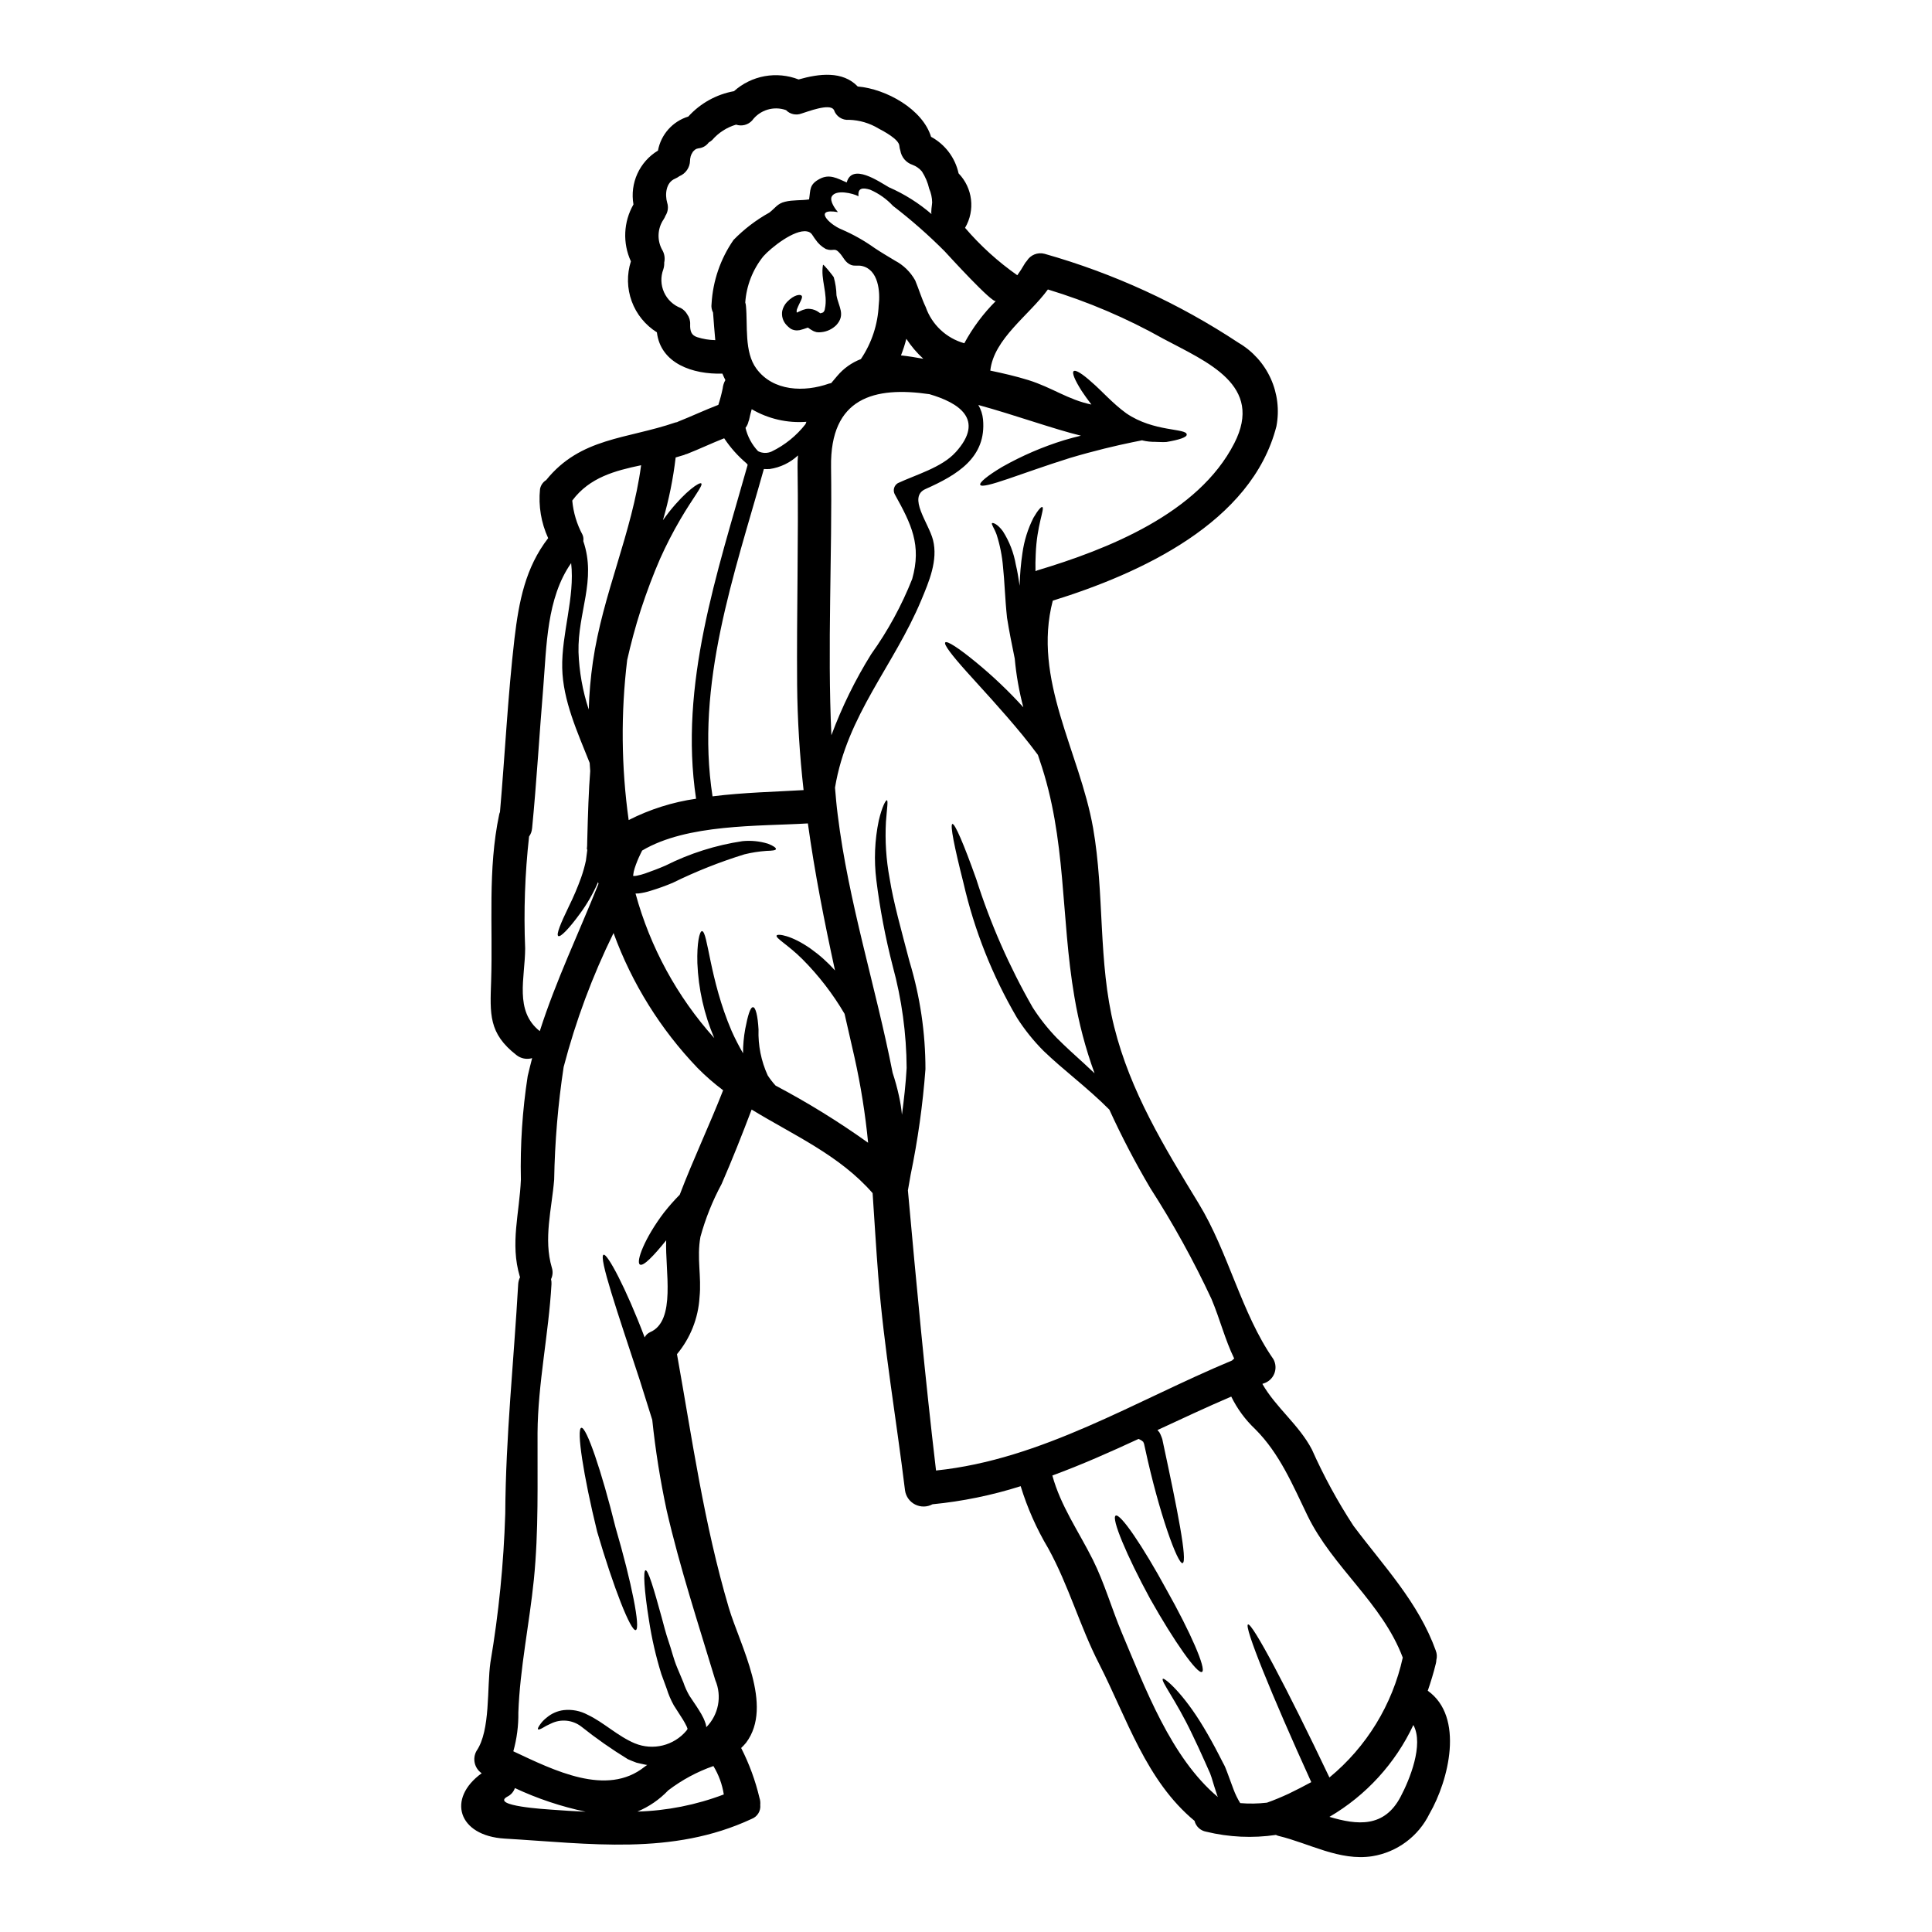 <?xml version="1.0" encoding="UTF-8"?>
<!-- Uploaded to: SVG Find, www.svgrepo.com, Generator: SVG Find Mixer Tools -->
<svg fill="#000000" width="800px" height="800px" version="1.1" viewBox="144 144 512 512" xmlns="http://www.w3.org/2000/svg">
 <g>
  <path d="m524.5 581.45c0.309 0.781 0.359 1.641 0.148 2.457-0.008 0.34-0.059 0.676-0.148 1.004-0.59 2.457-1.332 4.82-2.129 7.156 9.762 6.922 5.562 23.75 0.477 32.562l-0.004-0.004c-2.922 6.019-8.598 10.238-15.203 11.297-8.637 1.332-16.676-3.43-24.797-5.379-0.246-0.059-0.484-0.148-0.707-0.27-6.164 0.91-12.445 0.617-18.5-0.855-1.504-0.266-2.707-1.391-3.074-2.871-12.836-10.629-17.895-27.117-25.285-41.609-5.117-9.969-8.047-20.734-13.484-30.609-3.086-5.176-5.539-10.707-7.305-16.473-7.602 2.41-15.43 4.016-23.367 4.793-1.422 0.77-3.133 0.797-4.582 0.074-1.449-0.723-2.457-2.109-2.695-3.711-2.305-18.895-5.59-37.738-7.086-56.727-0.59-7.422-1.004-14.789-1.508-22.09-8.812-10.09-20.941-15.352-32.059-22.152-2.516 6.625-5.117 13.219-7.953 19.723-2.398 4.445-4.285 9.148-5.621 14.023-1.004 5.621 0.328 10.496-0.234 16-0.332 5.535-2.426 10.82-5.977 15.082 4.082 22.77 7.129 44.805 13.727 67.191 2.957 9.965 11.977 25.938 4.582 35.785-0.406 0.488-0.84 0.953-1.301 1.391 2.141 4.195 3.766 8.637 4.852 13.219 0.195 0.59 0.266 1.215 0.207 1.832 0.184 1.609-0.742 3.141-2.25 3.727-21.113 9.84-43.027 6.539-65.477 5.234-12.391-0.738-15.379-10.629-6.094-17.32v0.004c-1.934-1.324-2.527-3.914-1.355-5.949 3.723-5.441 2.719-16.828 3.664-23.422 2.211-13.035 3.523-26.207 3.934-39.418 0.117-20.527 2.273-40.398 3.43-60.867 0.047-0.641 0.219-1.262 0.504-1.836l-0.09-0.176c-2.602-8.781-0.059-16.738 0.301-25.699h-0.004c-0.199-9.164 0.402-18.328 1.805-27.387 0.355-1.598 0.789-3.191 1.18-4.762-1.434 0.418-2.981 0.121-4.152-0.805-7.422-5.766-7.012-10.855-6.715-19.68 0.477-14.789-0.945-29.453 2.129-44.062 0.039-0.227 0.109-0.445 0.211-0.648 1.332-15.324 2.07-30.699 3.844-45.988 1.18-9.906 2.898-18.809 8.93-26.621-1.867-4.059-2.613-8.543-2.16-12.988 0.176-0.996 0.77-1.867 1.629-2.398 9.109-11.297 21.293-10.824 34.242-15.262 0.176-0.027 0.297-0.059 0.441-0.09v0.004c0.098-0.055 0.195-0.105 0.297-0.148 3.582-1.422 7.086-3.074 10.648-4.438v0.004c0.465-1.43 0.848-2.879 1.152-4.352 0.078-0.777 0.32-1.535 0.711-2.215-0.297-0.562-0.535-1.152-0.789-1.715-7.805 0.234-16.355-2.633-17.359-10.941h0.004c-3.078-1.926-5.426-4.816-6.672-8.223-1.25-3.41-1.324-7.133-0.219-10.59-2.227-4.84-1.973-10.461 0.68-15.082-0.988-5.641 1.59-11.309 6.496-14.27 0.781-4.266 3.879-7.742 8.027-9.016 0.004-0.031 0.027-0.055 0.059-0.059 3.18-3.484 7.414-5.828 12.055-6.668 2.289-2.047 5.102-3.422 8.121-3.973 3.023-0.547 6.141-0.246 9.004 0.867 5.41-1.539 11.652-2.34 15.672 1.863 7.574 0.648 17.211 6.035 19.434 13.34v-0.004c3.727 2.012 6.387 5.551 7.293 9.688 3.754 3.879 4.453 9.785 1.715 14.434 4.07 4.754 8.723 8.973 13.844 12.566 0.672-0.93 1.293-1.898 1.863-2.894 0.176-0.324 0.395-0.625 0.648-0.891 0.977-1.613 2.902-2.387 4.723-1.895 18.238 5.168 35.574 13.121 51.387 23.574 3.754 2.199 6.734 5.508 8.535 9.465 1.797 3.961 2.328 8.383 1.516 12.656-6.539 25.613-36.172 39.039-59.27 46.223-5.441 20.879 7.086 39.926 10.68 60.223 3.074 17.48 1.27 35.461 5.59 52.703 4.285 17.18 13.25 31.82 22.387 46.816 7.871 12.895 11.355 29.156 19.781 41.227v-0.004c0.684 1.191 0.777 2.633 0.258 3.902-0.52 1.273-1.598 2.231-2.918 2.606-0.059 0.027-0.148 0.059-0.234 0.09 3.543 6.238 9.699 10.824 13.129 17.391 3.129 7.023 6.812 13.789 11.02 20.227 8.035 10.73 17.203 20.25 21.816 33.082zm-9.316 38.684c2.34-4.41 6.211-13.777 3.375-18.988h-0.004c-4.777 10.176-12.531 18.664-22.238 24.34 7.332 2.191 14.52 2.961 18.867-5.348zm-18.867-5.086c9.848-8.117 16.688-19.301 19.43-31.766-5.473-14.52-18.543-23.867-25.227-37.59-3.938-8.137-7.391-16.473-13.871-22.949-2.621-2.473-4.773-5.398-6.356-8.633-6.566 2.809-13.043 5.856-19.551 8.871 0.176 0.207 0.355 0.395 0.504 0.59 0.223 0.387 0.41 0.793 0.559 1.215l0.148 0.395 0.09 0.297 0.027 0.117 0.031 0.18 0.176 0.828c3.695 17.211 6.508 31.262 5.117 31.645-1.273 0.324-6.211-13.133-9.938-30.406l-0.176-0.789-0.051-0.223v-0.059l-0.117-0.328c-0.117-0.355-0.117-0.176-0.117-0.266 0-0.086-0.059-0.117-0.117-0.148l-0.004 0.004c-0.215-0.211-0.465-0.383-0.738-0.504l-0.395-0.203c-7.543 3.488-15.109 6.859-22.859 9.699 2.219 8.105 6.949 14.762 10.738 22.328 3.102 6.242 4.969 12.895 7.66 19.312 6.18 14.605 13.012 33.121 25.461 43.559l-0.176-0.441c-0.562-1.656-1.066-3.312-1.48-4.703l-0.395-1.121c0-0.062-0.297-0.621-0.414-0.918-0.297-0.711-0.621-1.395-0.918-2.07-1.211-2.754-2.394-5.234-3.488-7.516-4.258-8.961-8.371-14.047-7.691-14.562 0.445-0.297 5.352 3.758 10.797 12.867 1.332 2.215 2.719 4.703 4.082 7.363 0.355 0.68 0.707 1.359 1.062 2.07 0.223 0.383 0.422 0.777 0.594 1.184l0.445 1.125c0.562 1.508 1.125 3.074 1.715 4.641 0.473 1.289 1.078 2.531 1.801 3.699 2.359 0.199 4.734 0.156 7.086-0.117 1.867-0.652 3.816-1.48 5.738-2.363 2.043-0.977 4.023-2.012 6.004-3.078-10.582-23.246-17.891-41.328-16.766-41.789 1.117-0.457 10.309 16.867 21.578 40.559zm-25.23-353.55c7.926-15.441-7.184-21.531-18.777-27.715-9.699-5.453-19.965-9.836-30.609-13.07-4.996 6.859-14.344 13.07-15.262 21.504 3.375 0.707 6.746 1.477 10.09 2.512 6.297 1.969 10.523 5.207 16.707 6.481-1.008-1.305-1.867-2.543-2.602-3.637-1.773-2.809-2.606-4.762-2.102-5.207s2.34 0.711 4.789 2.93c2.516 2.129 5.531 5.621 9.141 8.223 7.305 5.027 16.031 3.906 16.031 5.648 0.059 0.707-1.969 1.391-5.383 1.969-0.887 0.059-1.863 0-2.898-0.031v-0.008c-1.137 0.023-2.269-0.098-3.375-0.355-0.027-0.027-0.086-0.027-0.145-0.059-0.789 0.148-1.598 0.328-2.516 0.504-4.328 0.887-10.234 2.277-16.68 4.199-6.414 2.012-12.184 4.109-16.383 5.531s-7.043 2.219-7.336 1.574c-0.297-0.59 1.895-2.426 5.824-4.762 5.211-2.949 10.727-5.324 16.445-7.086 1.508-0.445 2.957-0.828 4.41-1.18-7.516-1.836-17.363-5.445-27.184-8.137 0.688 1.168 1.109 2.469 1.242 3.816 0.945 10.113-6.859 14.727-15.23 18.453-4.816 2.129 0.832 9.02 1.969 13.484 1.391 5.41-1.094 11.152-3.106 15.973-7.246 17.359-19.68 30.434-22.859 49.684 0.203 2.363 0.395 4.762 0.707 7.129 2.836 23.188 10.086 45.574 14.562 68.434 0.668 2.023 1.23 4.074 1.684 6.152 0.367 1.641 0.629 3.297 0.789 4.969 0.531-4.023 1.004-8.133 1.242-12.391-0.051-9.133-1.297-18.223-3.699-27.031-1.926-7.481-3.375-15.078-4.328-22.742-0.66-5.277-0.441-10.621 0.648-15.824 0.859-3.637 1.836-5.41 2.129-5.352 0.395 0.059 0.031 2.129-0.234 5.707-0.277 5.019 0.051 10.055 0.973 14.996 1.004 6.328 3.106 13.754 5.293 22.121l0.004-0.004c2.785 9.227 4.199 18.812 4.199 28.453-0.707 9.418-2.019 18.785-3.938 28.035-0.238 1.391-0.477 2.723-0.711 4.082 2.246 24.797 4.527 49.449 7.453 74.234 28.094-2.902 52.742-18.457 78.461-29.16v-0.004c0.172-0.184 0.359-0.352 0.559-0.504-2.453-5.055-3.754-10.379-6.004-15.742h0.004c-4.742-10.168-10.164-20-16.238-29.43-3.981-6.738-7.602-13.676-10.852-20.793-2.723-2.754-6.008-5.617-9.73-8.754-2.516-2.129-4.973-4.199-7.664-6.773-2.672-2.672-5.047-5.625-7.082-8.812-6.523-11.137-11.309-23.203-14.195-35.781-2.398-9.465-3.582-15.379-2.93-15.586s3.047 5.379 6.297 14.52h0.004c3.773 11.875 8.801 23.316 14.996 34.129 1.855 2.894 3.996 5.602 6.387 8.074 2.336 2.34 4.969 4.723 7.273 6.805l2.719 2.543h0.004c-2.398-6.574-4.184-13.352-5.34-20.254-3.668-21.352-2.012-41.82-9.23-62.789l-0.441-1.332c-1.305-1.742-2.66-3.519-4.141-5.32-5.512-6.691-10.941-12.48-14.789-16.77-3.844-4.289-6.094-7.215-5.621-7.719 0.473-0.504 3.543 1.48 8.047 5.176l0.004 0.004c4.5 3.684 8.723 7.699 12.633 12.008-1.117-4.227-1.879-8.539-2.273-12.895-0.766-3.727-1.48-7.277-2.043-10.824-0.559-5.266-0.648-9.762-1.062-13.488-0.238-2.894-0.805-5.75-1.688-8.52-0.621-1.742-1.512-2.836-1.211-3.074 0.203-0.148 1.391 0.148 2.867 2.156v0.004c1.723 2.699 2.887 5.719 3.43 8.875 0.414 1.684 0.707 3.578 1.008 5.559 0.062-2.898 0.309-5.785 0.738-8.648 0.449-3.266 1.438-6.434 2.926-9.375 1.18-2.039 2.07-2.988 2.34-2.836 0.707 0.395-1.48 4.82-1.746 12.566-0.086 1.391-0.086 2.871-0.059 4.438 0.148-0.059 0.301-0.145 0.445-0.203 18.598-5.582 42.703-15.047 52.223-33.676zm-63.168-37.742c-0.789 0.859-12.508-12.008-13.574-13.16-4.293-4.312-8.867-8.332-13.695-12.035-1.699-1.836-3.766-3.297-6.062-4.289-1.969-0.59-3.309-0.504-3.074 1.742-1.453-0.789-6.008-1.895-7.086 0.059-0.648 1.211 1.008 3.434 1.629 4.141-6.625-1.121-2.34 3.254 0.977 4.586l0.004 0.004c3.086 1.328 6.019 2.984 8.754 4.938 1.77 1.18 3.543 2.215 5.352 3.309v0.004c2.277 1.188 4.152 3.019 5.398 5.266 0.977 2.336 1.684 4.758 2.777 7.039 1.637 4.684 5.457 8.27 10.234 9.609 2.227-4.125 5.047-7.898 8.367-11.211zm-10.707 40.148c8.074-8.871 0.59-13.25-6.891-15.438-14.562-2.129-26.371 0.859-26.082 19.312 0.328 23.617-1.004 47.438 0.09 71.066 2.789-7.5 6.324-14.703 10.555-21.496 4.418-6.168 8.062-12.852 10.855-19.906 2.543-8.988-0.234-14.562-4.586-22.387-0.598-1.055-0.25-2.391 0.789-3.016 4.773-2.234 11.66-4.156 15.27-8.152zm-6.297-63.109c-0.328-0.328 0.117-2.633 0.117-3.148-0.02-1.254-0.289-2.488-0.785-3.637-0.371-1.629-1.027-3.18-1.938-4.582-0.668-0.785-1.52-1.387-2.484-1.746-1.688-0.559-2.93-2.008-3.223-3.766-0.141-0.41-0.227-0.836-0.266-1.27-0.117-1.742-4.113-3.844-5.512-4.586h0.004c-2.363-1.43-5.051-2.223-7.809-2.305-1.793 0.18-3.469-0.918-4.019-2.633 0-0.031-0.031-0.031-0.059-0.062-1.094-1.742-6.984 0.562-8.551 1.035-1.418 0.539-3.027 0.184-4.082-0.91-3.273-1.164-6.926-0.043-8.988 2.754-1.082 1.172-2.746 1.602-4.258 1.094-2.461 0.723-4.656 2.141-6.332 4.082-0.281 0.246-0.59 0.465-0.914 0.652-0.551 0.758-1.359 1.285-2.277 1.477-0.328 0.039-0.656 0.109-0.977 0.207l-0.395 0.234c-0.117 0.117-0.445 0.395-0.504 0.473l0.004 0.004c-0.027 0.027-0.047 0.055-0.062 0.09l-0.441 0.789h0.004c-0.023 0.121-0.062 0.242-0.125 0.352-0.027 0.059-0.086 0.531-0.145 0.707v0.004c-0.027 0.156-0.035 0.312-0.031 0.469-0.035 1.809-1.137 3.422-2.805 4.113-0.367 0.27-0.766 0.496-1.184 0.68-2.426 1.008-2.691 4.199-2.07 6.359 0.371 1.152 0.211 2.414-0.445 3.434-0.129 0.34-0.297 0.664-0.496 0.973-1.703 2.492-1.793 5.75-0.238 8.34 0.492 0.957 0.633 2.055 0.395 3.106 0.027 0.609-0.051 1.223-0.238 1.805-0.746 1.977-0.676 4.168 0.195 6.09 0.871 1.926 2.469 3.426 4.445 4.168 0.707 0.387 1.289 0.961 1.688 1.656 0.559 0.773 0.836 1.711 0.785 2.66-0.059 1.895 0.359 2.898 1.867 3.402 1.551 0.492 3.164 0.758 4.789 0.789-0.234-2.398-0.395-4.82-0.59-7.305v-0.004c-0.371-0.707-0.508-1.516-0.395-2.305 0.344-6.078 2.359-11.941 5.824-16.945 2.797-2.863 5.996-5.305 9.496-7.246 1.539-1.18 2.129-2.398 4.141-2.871 2.102-0.531 4.289-0.297 6.387-0.621 0.395-2.516 0-3.938 2.754-5.41 2.633-1.422 4.641-0.207 7.215 0.918 1.422-5.234 8.551-0.234 11.18 1.27 4.121 1.801 7.949 4.211 11.348 7.152zm-8.137 37.391c1.926 0.207 3.906 0.531 5.902 0.891h0.004c-1.715-1.57-3.227-3.348-4.496-5.293-0.375 1.488-0.848 2.949-1.41 4.375zm-5.902-13.309c0.414-3.492-0.031-9.492-4.555-10.41-0.977-0.203-1.867 0.117-2.809-0.266-1.539-0.621-1.969-2.012-2.961-3.106-1.449-1.656-1.625-0.359-3.664-1.094v0.004c-1.125-0.605-2.082-1.48-2.785-2.547-0.789-0.973-0.945-1.922-2.246-2.129-3.34-0.617-9.551 4.328-11.562 6.598-2.812 3.496-4.484 7.769-4.793 12.242 0.098 0.289 0.156 0.586 0.18 0.887 0.504 5.207-0.5 12.203 2.781 16.648 4.465 6.066 12.746 6.242 19.191 3.965 0.207-0.059 0.395-0.086 0.621-0.145 0.504-0.621 1.035-1.242 1.598-1.895h0.004c1.676-1.996 3.832-3.531 6.266-4.469 2.863-4.242 4.5-9.195 4.727-14.309zm-2.809 221.99h-0.004c-0.742-7.617-1.945-15.18-3.609-22.652-0.887-3.879-1.742-7.719-2.633-11.535-3.106-5.293-6.871-10.172-11.203-14.52-3.816-3.785-7.16-5.559-6.801-6.238 0.234-0.535 3.938-0.09 9.055 3.519h-0.004c2.348 1.664 4.5 3.59 6.414 5.738-2.836-13.016-5.379-25.91-7.188-38.965-13.098 0.789-31.969 0.09-43.918 7.188l-0.441 0.891 0.004-0.004c-0.605 1.223-1.117 2.488-1.539 3.781-0.203 0.598-0.332 1.211-0.395 1.836v0.234c0.297 0.023 0.598 0 0.891-0.059 0.781-0.145 1.555-0.352 2.305-0.617 1.742-0.621 3.519-1.273 5.352-2.07 6.418-3.227 13.305-5.414 20.406-6.477 2.281-0.227 4.582 0.004 6.773 0.68 1.449 0.562 2.156 1.094 2.098 1.422s-0.973 0.441-2.484 0.473c-1.973 0.137-3.93 0.441-5.852 0.914-6.531 2.016-12.891 4.539-19.023 7.555-1.902 0.801-3.848 1.5-5.824 2.098-1.039 0.34-2.109 0.578-3.191 0.711-0.238 0-0.535 0.027-0.832 0.027 3.871 14.219 11.016 27.336 20.859 38.301-2.688-6.301-4.203-13.039-4.473-19.883-0.148-5.293 0.562-8.398 1.211-8.457 1.574 0 1.969 12.719 7.871 26.469 0.945 2.129 1.969 4.051 3.016 5.902 0-2.172 0.199-4.34 0.59-6.477 0.68-3.543 1.332-5.734 2.043-5.734 0.711 0 1.27 2.246 1.477 5.902-0.141 4.188 0.688 8.348 2.426 12.16 0.621 0.965 1.324 1.875 2.102 2.719 8.5 4.492 16.691 9.551 24.512 15.141zm-16.602-190.46c0.066-0.215 0.145-0.422 0.238-0.625-5.059 0.387-10.113-0.777-14.492-3.34-0.27 0.949-0.504 1.895-0.707 2.871h-0.004c-0.039 0.137-0.09 0.277-0.148 0.41-0.133 0.605-0.402 1.172-0.785 1.66 0.543 2.316 1.691 4.453 3.328 6.184 1.125 0.578 2.457 0.609 3.609 0.086 3.5-1.699 6.566-4.18 8.961-7.246zm-2.219 69c-0.145-19.223 0.395-38.418 0.117-57.641-0.02-1.027 0.02-2.055 0.117-3.078-2.074 1.941-4.695 3.199-7.508 3.609-0.512 0.027-1.027 0.027-1.539 0-7.894 28.094-18.215 57.016-13.602 86.742 8.266-1.035 16.734-1.211 24.133-1.656l-0.004-0.004c-1.051-9.289-1.625-18.625-1.715-27.977zm-13.105-58.238c-0.117-0.117-0.203-0.266-0.324-0.395v0.004c-2.269-1.922-4.258-4.152-5.902-6.629-3.312 1.305-6.539 2.844-9.84 4.141-0.137 0.051-0.277 0.09-0.418 0.117-0.113 0.039-0.223 0.09-0.324 0.148-0.738 0.234-1.512 0.473-2.277 0.68v0.004c-0.66 5.625-1.785 11.184-3.371 16.621 0.559-0.789 1.121-1.512 1.652-2.219 4.453-5.59 8.062-7.953 8.508-7.531 0.562 0.504-2.246 3.871-5.562 9.551v0.004c-1.973 3.371-3.758 6.844-5.352 10.41-1.773 4.051-3.488 8.605-5.086 13.457-1.508 4.672-2.691 9.195-3.637 13.383-1.703 14.094-1.57 28.348 0.395 42.41 5.606-2.848 11.641-4.758 17.863-5.652-4.57-30.27 5.606-59.812 13.676-88.504zm-10.969 334.56h-0.004c3.266-3.281 4.211-8.219 2.394-12.477-4.496-14.906-9.402-29.844-12.895-45.012-1.695-7.914-2.969-15.91-3.812-23.961-1.035-3.309-2.156-6.859-3.309-10.523-5.902-17.953-10.973-32.711-9.586-33.242 0.977-0.355 5.856 8.66 10.883 21.914 0.301-0.621 0.816-1.113 1.449-1.391 6.984-2.988 3.906-16.477 4.258-24.34-3.34 4.141-6.09 7.012-6.981 6.414-1.094-0.738 1.242-7.008 6.445-13.84l0.004 0.004c1.281-1.629 2.656-3.188 4.117-4.66 3.543-9.316 7.871-18.398 11.5-27.684-2.398-1.797-4.66-3.769-6.769-5.902-9.824-10.25-17.41-22.43-22.27-35.766-5.59 11.359-10.02 23.254-13.223 35.5-1.5 9.883-2.34 19.852-2.512 29.844-0.621 7.688-2.871 15.703-0.621 23.332 0.328 1.004 0.254 2.098-0.207 3.047 0.102 0.438 0.141 0.883 0.117 1.332-0.738 13.129-3.606 26.293-3.695 39.422-0.059 13.07 0.328 25.848-0.977 38.891-1.18 11.684-3.695 23.512-4.109 35.191v0.004c0.055 3.477-0.395 6.941-1.332 10.289 10.734 5.027 24.754 12.121 34.777 4.109 0.234-0.176 0.473-0.355 0.707-0.504l-0.328-0.027c-0.855-0.148-1.684-0.395-2.512-0.562-0.789-0.266-1.539-0.621-2.277-0.918l0.004 0.004c-4.297-2.629-8.426-5.519-12.363-8.66-2.309-1.777-5.43-2.082-8.039-0.789-0.816 0.355-1.605 0.77-2.363 1.242-0.594 0.301-0.949 0.395-1.066 0.27s0.031-0.473 0.395-1.035v-0.004c0.516-0.797 1.164-1.496 1.922-2.07 1.273-1.078 2.836-1.762 4.492-1.969 2.199-0.246 4.418 0.188 6.363 1.242 4.199 1.969 7.922 5.648 12.508 7.574v-0.004c4.801 1.969 10.324 0.605 13.66-3.371 0.117-0.148 0.215-0.305 0.301-0.473-0.117-0.27-0.148-0.445-0.27-0.707-0.297-0.594-0.59-1.152-0.977-1.773-0.828-1.27-1.625-2.543-2.426-3.785l0.004-0.004c-0.773-1.391-1.398-2.859-1.867-4.379-0.473-1.305-0.945-2.602-1.418-3.871-1.449-4.672-2.547-9.449-3.281-14.285-1.305-8.105-1.539-13.102-0.918-13.223 0.68-0.176 2.156 4.703 4.285 12.48 0.535 1.969 1.066 4.141 1.805 6.297 0.789 2.219 1.27 4.555 2.336 7.086 0.535 1.242 1.035 2.516 1.598 3.812l0.004 0.004c0.41 1.23 0.945 2.418 1.598 3.543 0.707 1.121 1.625 2.363 2.484 3.754 0.473 0.723 0.895 1.473 1.27 2.25 0.207 0.414 0.395 0.977 0.562 1.449v-0.004c0.09 0.301 0.145 0.613 0.164 0.926zm4.644 17.805-0.004 0.004c-0.414-2.664-1.352-5.215-2.754-7.516-4.309 1.504-8.348 3.68-11.977 6.449-2.301 2.418-5.082 4.332-8.164 5.617 7.832-0.223 15.574-1.758 22.898-4.539zm-34.691-300.16c2.602-17.953 10.379-34.129 12.777-52.082-6.918 1.449-13.633 3.223-18.188 9.289-0.031 0.027-0.059 0.059-0.059 0.086 0.289 3.168 1.215 6.246 2.719 9.051 0.227 0.535 0.301 1.117 0.207 1.691 3.543 10.379-1.508 18.805-1.27 29.426 0.184 5.168 1.094 10.281 2.711 15.195 0.129-4.238 0.496-8.461 1.102-12.656zm1.48 58.852c-0.031-0.145-0.09-0.324-0.117-0.473l-0.18 0.445v-0.004c-1.238 2.793-2.773 5.438-4.582 7.898-2.988 4.109-5.207 6.328-5.766 5.977-0.621-0.355 0.59-3.312 2.754-7.777v-0.004c1.254-2.523 2.363-5.121 3.312-7.777 0.508-1.449 0.926-2.934 1.246-4.434 0.117-0.891 0.234-1.805 0.355-2.723v-0.176l-0.031-0.086-0.059-0.031v-0.203l0.059-0.711 0.031-1.391c0.176-7.086 0.395-13.516 0.789-18.426-0.059-0.738-0.117-1.449-0.148-2.16-3.223-8.133-7.086-16.473-7.273-25.137-0.203-9.082 3.402-18.809 2.363-27.801-6.508 9.258-6.508 22.043-7.391 32.977-1.035 12.449-1.746 24.898-2.961 37.352l-0.008-0.004c-0.062 0.77-0.336 1.504-0.789 2.129-1.098 9.848-1.445 19.762-1.035 29.664-0.027 7.805-2.93 16.531 3.871 21.914 4.258-13.324 10.324-25.969 15.559-39.043zm-12.629 245.34c3.078 0.238 6.152 0.418 9.23 0.562-6.473-1.359-12.766-3.465-18.754-6.269-0.332 0.98-1.039 1.793-1.969 2.25-4.656 2.516 10.52 3.371 11.492 3.457z"/>
  <path d="m453.11 565.24c6.387 11.328 10.629 21.09 9.445 21.828-1.18 0.738-7.332-7.957-13.777-19.406-6.242-11.473-10.324-21.32-9.113-22.004 1.219-0.676 7.207 8.109 13.445 19.582z"/>
  <path d="m365.68 222.27c0.535 3.019 2.488 5.117-0.059 7.898-1.062 1.047-2.449 1.707-3.938 1.859-0.418 0.062-0.848 0.062-1.27 0-0.316-0.074-0.625-0.184-0.918-0.324-0.484-0.258-0.949-0.555-1.387-0.887-0.445 0.145-0.859 0.297-1.242 0.414h-0.004c-0.309 0.105-0.625 0.195-0.945 0.266-0.215 0.035-0.43 0.055-0.648 0.062-0.426 0.012-0.848-0.059-1.242-0.211l-0.148-0.059h-0.004c-0.121-0.051-0.238-0.113-0.352-0.176-0.059-0.059-0.176-0.148-0.176-0.148l-0.234-0.176-0.004-0.004c-0.254-0.207-0.488-0.434-0.711-0.676-0.93-1-1.336-2.383-1.094-3.727 0.207-0.875 0.633-1.68 1.242-2.34 1.969-2.039 3.609-2.098 3.906-1.656 0.395 0.504-0.531 1.715-1.18 3.402l-0.004-0.004c-0.148 0.336-0.191 0.711-0.117 1.066 0.414-0.176 0.789-0.355 1.18-0.531 0.293-0.145 0.602-0.254 0.918-0.324 0.207-0.078 0.426-0.125 0.648-0.145 0.285-0.023 0.574-0.012 0.859 0.027 0.812 0.086 1.59 0.395 2.246 0.883l0.395 0.27c0.254-0.055 0.5-0.137 0.738-0.238 0.273-0.254 0.441-0.602 0.473-0.977 0.859-3.906-1.211-7.836-0.504-11.621 0.059-0.355 2.664 2.93 2.844 3.254 0.449 1.57 0.695 3.188 0.73 4.82z"/>
  <path d="m307.11 548.75c4.285 14.637 6.691 26.824 5.379 27.238s-5.902-11.27-10.234-26.055c-3.664-14.906-5.531-27.238-4.199-27.551 1.332-0.32 5.379 11.488 9.055 26.367z"/>
 </g>
</svg>